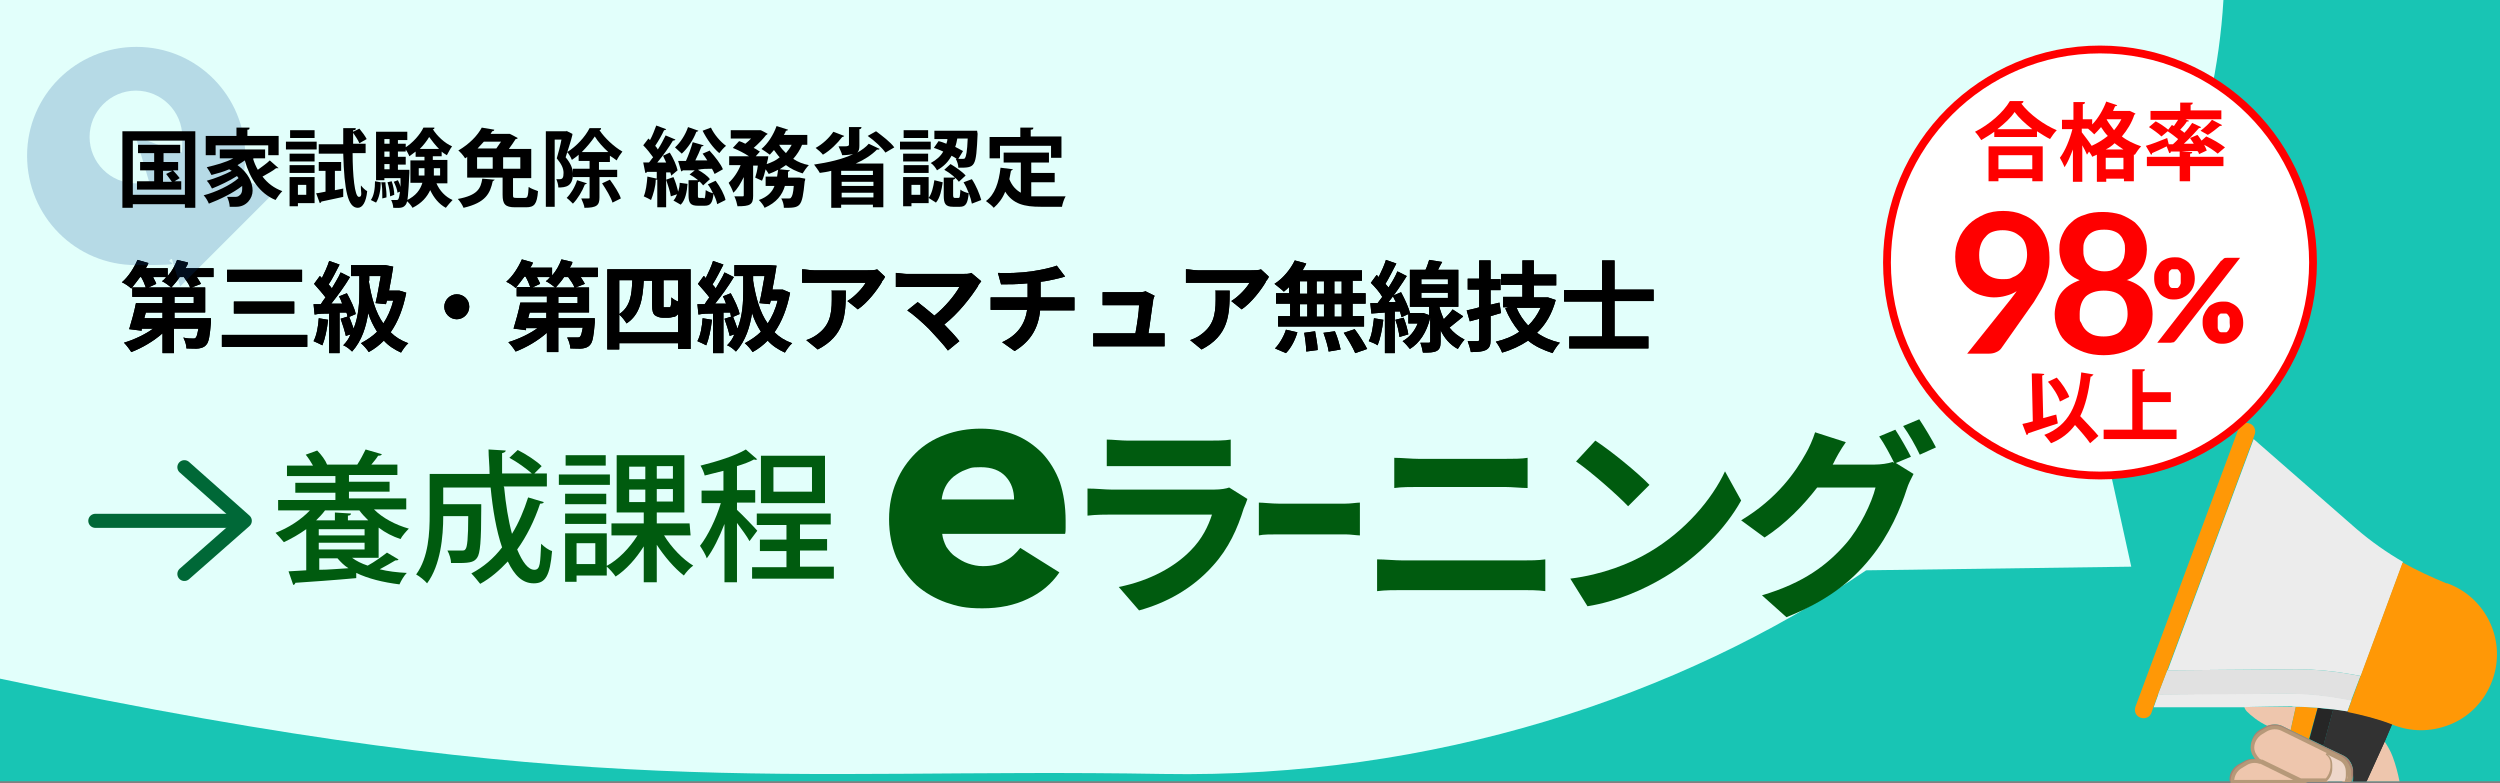 <?xml version="1.0" encoding="UTF-8"?>
<svg id="_レイヤー_1" data-name=" レイヤー 1" xmlns="http://www.w3.org/2000/svg" version="1.1" viewBox="0 0 480 150.4">
  <rect x="0" y="0" width="480" height="150.4" fill="#808080" stroke="none"/>
  <defs>
    <style>
      .cls-1, .cls-2, .cls-3, .cls-4, .cls-5, .cls-6, .cls-7, .cls-8, .cls-9, .cls-10, .cls-11, .cls-12, .cls-13, .cls-14, .cls-15 {
        stroke-width: 0px;
      }

      .cls-1, .cls-16 {
        fill: none;
      }

      .cls-2 {
        fill: #e2fffb;
      }

      .cls-16 {
        stroke: #006837;
        stroke-linecap: round;
        stroke-linejoin: round;
        stroke-width: 2.7px;
      }

      .cls-3 {
        fill: #005b0f;
      }

      .cls-4 {
        fill: #262626;
      }

      .cls-5 {
        fill: #054993;
        opacity: .2;
      }

      .cls-5, .cls-8, .cls-12 {
        isolation: isolate;
      }

      .cls-6 {
        fill: #eed7ca;
      }

      .cls-7 {
        fill: #000;
      }

      .cls-8 {
        fill: #333;
        opacity: .9;
      }

      .cls-17 {
        stroke: #b69979;
        stroke-width: .7px;
      }

      .cls-17, .cls-9 {
        fill: #eec6ad;
      }

      .cls-17, .cls-18 {
        stroke-miterlimit: 10;
      }

      .cls-10 {
        fill: #a98371;
      }

      .cls-11 {
        fill: #18c5b4;
      }

      .cls-12 {
        fill: #c5c5c5;
        opacity: .3;
      }

      .cls-13 {
        fill: red;
      }

      .cls-14 {
        fill: #ececec;
      }

      .cls-15 {
        fill: #ff9806;
      }

      .cls-18 {
        fill: #fff;
        stroke: red;
        stroke-width: 1.5px;
      }
    </style>
  </defs>
  <rect class="cls-11" width="480" height="150"/>
  <path class="cls-2" d="M223.3,148.6c51.8.9,99.1-14.8,135-39.1l50.9-.7-8.6-39.1c15.4-20.7,24.8-44.4,26.3-69.7H0v130.3c112.9,24,149.4,17,223.3,18.3h0Z"/>
  <g>
    <path class="cls-1" d="M0,0v150h428.1c-.1-1.3.5-2.6,1.6-3.2l1.1-.6c.8-.4,1.6-.6,2.5-.4-.2-.2-.4-.4-.5-.7-.3-.4-.5-.9-.6-1.5-.2-1.4.4-2.7,1.6-3.4l1.1-.6c.1-.1.3-.1.4-.2-1.9-.9-3.2-2-4-2.8-.2-.2-.4-.5-.5-.8h-17.4c0,.1-.3,1-.3,1-.3.9-1.3,1.3-2.1,1s-1.3-1.3-1-2.1l19.9-53.4c.3-.8,1.3-1.3,2.1-1s1.3,1.3,1,2.1l-.3.9h0l19.8,17.3c2.8,2.4,5.7,4.5,8.9,6.3,2.7,1.5,5.5,2.9,8.4,3.9h.2c7.5,2.9,11.4,11.3,8.6,18.8-1.4,3.8-4.2,6.6-7.6,8.2-3.4,1.6-7.4,1.8-11.1.4-.2-.1-.3-.1-.5-.2l-1.5,3.2c.6.9,1.2,1.9,1.6,3,.6,1.6,1,3.2,1.3,4.7h19.2V0H0Z"/>
    <path class="cls-9" d="M457.8,142.3l-3.5,7.7h6.4c-.3-1.5-.7-3.1-1.3-4.7-.4-1.1-1-2.1-1.6-3h0Z"/>
    <path class="cls-9" d="M438.2,139.4l1.6.8,1-4.5h-9.9c.1.4.3.7.5.9.8.8,2.1,1.9,4,2.8.9-.4,1.9-.4,2.8,0Z"/>
    <path class="cls-15" d="M445,135.9c-1.4-.1-2.8-.2-4.2-.2l-1,4.5,3.5,1.7,1.7-6h0Z"/>
    <path class="cls-4" d="M445,135.9l-1.6,6,2.7,1.3,1.9-7c-1,0-2-.2-3-.3h0Z"/>
    <path class="cls-4" d="M459.3,139c-2.8-1-5.7-1.8-8.6-2.4-.2,0-.4-.1-.6-.1-.7-.1-1.4-.2-2.1-.3l-1.9,7,3.8,1.8c1.1.5,1.8,1.6,1.9,2.8v.9c.1.4.1.9,0,1.3h2.6l3.5-7.7,1.4-3.3h0Z"/>
    <path class="cls-8" d="M459.3,139c-2.8-1-5.7-1.8-8.6-2.4-.2,0-.4-.1-.6-.1-.7-.1-1.4-.2-2.1-.3l-1.9,7,3.8,1.8c1.1.5,1.8,1.6,1.9,2.8v.9c.1.4.1.9,0,1.3h2.6l3.5-7.7,1.4-3.3h0Z"/>
    <path class="cls-14" d="M441,128.5c3.4,0,6.7.3,10.1.9.2,0,.4.1.6.1.5.1,1.1.2,1.6.3l8.1-21.9c-3.1-1.8-6.1-3.9-8.9-6.3l-19.8-17.3h0l-16.5,44.4,24.8-.2h0Z"/>
    <path class="cls-14" d="M440.8,135.7c1.4,0,2.8.1,4.2.2,1,.1,2,.2,3,.3.7.1,1.4.2,2.1.3.2,0,.4.1.6.1l.8-2.2c-.5-.1-1-.2-1.6-.3-.2,0-.4-.1-.6-.1-3.3-.6-6.7-.9-10.1-.9l-24.8.2-.9,2.5h17.4c0-.1,9.1-.2,9.1-.2.2.1.5.1.8.1h0Z"/>
    <path class="cls-14" d="M453.2,129.8c-.5-.1-1-.2-1.6-.3-.2,0-.4-.1-.6-.1-3.3-.6-6.7-.9-10.1-.9l-24.8.2-1.8,4.7,24.8-.2c3.4,0,6.7.3,10.1.9.2,0,.4.1.6.1.5.1,1.1.2,1.6.3l1.8-4.7Z"/>
    <path class="cls-12" d="M453.2,129.8c-.5-.1-1-.2-1.6-.3-.2,0-.4-.1-.6-.1-3.3-.6-6.7-.9-10.1-.9l-24.8.2-1.8,4.7,24.8-.2c3.4,0,6.7.3,10.1.9.2,0,.4.1.6.1.5.1,1.1.2,1.6.3l1.8-4.7Z"/>
    <path class="cls-15" d="M416.1,128.7l16.5-44.4.3-.9c.3-.8-.1-1.8-1-2.1s-1.8,0-2.1,1l-19.8,53.4c-.3.9.1,1.8,1,2.1s1.8-.1,2.1-1l.3-.9.9-2.5,1.8-4.7h0Z"/>
    <path class="cls-15" d="M451.5,134.5l-.8,2.2c2.9.6,5.8,1.3,8.6,2.4.2.1.3.1.5.2,3.8,1.4,7.7,1.1,11.1-.4s6.2-4.4,7.6-8.2c2.8-7.5-1-15.9-8.6-18.7h-.2c-2.9-1.2-5.7-2.5-8.4-4l-8.1,21.9-1.7,4.6h0Z"/>
    <path class="cls-10" d="M430.1,147.1l1-.6c.8-.5,1.8-.6,2.7-.3-.2-.1-.4-.3-.5-.4-.8-.2-1.7-.1-2.5.4l-1.1.6c-1.1.7-1.8,1.9-1.6,3.2h.4c0-1.2.6-2.3,1.6-2.9h0Z"/>
    <path class="cls-10" d="M451.8,148.7v-.9c-.2-1.2-.9-2.3-2-2.8l-3.8-1.8-2.7-1.3-3.5-1.7-1.6-.8c-.9-.4-1.9-.4-2.8-.1-.1.1-.3.1-.4.2l-1.1.6c-1.2.7-1.8,2.1-1.6,3.4.1.5.3,1,.6,1.5-.2-.3-.3-.7-.4-1-.2-1.3.4-2.6,1.6-3.3l1-.6c1-.6,2.1-.6,3.1-.1l11,5.4c1,.5,1.7,1.5,1.8,2.7v.8c.1.4.1.8,0,1.1h.6c.1-.4.2-.8.2-1.3h0Z"/>
    <path class="cls-17" d="M451.1,148.9v-.8c-.2-1.1-.9-2.2-1.9-2.7l-11-5.4c-1-.5-2.2-.4-3.1.1l-1,.6c-1.1.7-1.8,2-1.6,3.3.1.4.2.7.4,1,.1.2.3.5.5.7.1.2.3.3.5.4.1.1.3.1.4.1l7.4,3.6h5c.6-.6,1-1.5,1.1-2.4v-.7c0-.9-.4-1.7-1.1-2.1l2.6,1.3c.7.3,1.1,1.1,1.1,2.1v.7c0,.4-.1.8-.2,1.1h.9c.1-.2.1-.5,0-.9h0Z"/>
    <path class="cls-17" d="M434.3,146.4c-.1-.1-.3-.1-.4-.1-.9-.3-1.9-.2-2.7.3l-1,.6c-1,.6-1.6,1.7-1.6,2.9h13.2l-7.5-3.7h0Z"/>
    <path class="cls-6" d="M450.4,148.2c0-.9-.4-1.7-1.1-2.1l-2.6-1.3c.7.3,1.1,1.1,1.1,2.1v.7c0,.9-.4,1.8-1.1,2.4h3.5c.1-.4.2-.7.2-1.1v-.7h0Z"/>
  </g>
  <g>
    <line class="cls-16" x1="18.3" y1="100" x2="46.5" y2="100"/>
    <polyline class="cls-16" points="35.4 89.7 47 100 35.4 110.2"/>
  </g>
  <g>
    <g>
      <path class="cls-7" d="M41,53.2h-3.2c.3.5.6.9.8,1.3l-1.8.7h2.6v4.8h-5.9v1.1h7v.8c-.2,2.5-.4,3.8-.9,4.3-.4.5-.9.6-1.4.7s-1.4,0-2.4,0c0-.7-.3-1.5-.6-2.1.6.2,1.4.2,1.8.2s.5,0,.6-.2c.2-.2.3-.7.5-1.7h-4.7v4.7h-2.2v-3.8c-1.7,1.5-3.9,2.8-6,3.6-.3-.5-.9-1.3-1.4-1.8,2-.6,4.1-1.6,5.6-2.7h-2.2v.4c-.1,0-2.4-.3-2.4-.3.4-1.3,1-3.4,1.3-5h5.1v-1.2h-5.8v-1.8h2.6c-.2-.6-.5-1.3-.9-2h-.2c-.6.8-1.2,1.6-1.7,2.2-.4-.4-1.3-1-1.8-1.2,1.2-1,2.3-2.7,3-4.3l2.1.6c-.1.3-.3.7-.5,1h4.2v1.5c.8-.9,1.4-2,1.8-3.1l2.1.5c0,.4-.3.7-.5,1.1h5.4v1.7ZM31.2,60h-3.2l-.3,1.1h3.5v-1.1ZM29.4,53.2c.2.5.5.9.6,1.3l-1.5.7h4.4c-.5-.4-1.3-1-1.8-1.2.3-.2.6-.5.8-.8h-2.5ZM36.5,55.2c-.2-.6-.7-1.3-1.2-2h-.8c-.5.8-1.1,1.4-1.6,2h3.6ZM37.2,57h-3.7v1.2h3.7v-1.2Z"/>
      <path class="cls-7" d="M59,64.3v2.3h-16.4v-2.3h16.4ZM58,51.8v2.3h-14.4v-2.3h14.4ZM56.5,57.9v2.3h-11.6v-2.3h11.6Z"/>
      <path class="cls-7" d="M63,61.4c-.2,1.8-.6,3.7-1.1,4.9-.4-.2-1.2-.6-1.7-.8.6-1.1.9-2.8,1-4.4l1.8.3ZM65.2,60v7.8h-2v-7.6c-1,0-1.9,0-2.8.2l-.2-2h1.4c.3-.5.6-.9.9-1.3-.6-.8-1.5-1.8-2.2-2.6l1.1-1.5c0,0,.3.2.4.4.5-1,1.1-2.3,1.4-3.3l2,.7c-.7,1.3-1.4,2.8-2.1,3.8.2.3.5.5.6.8.6-1.1,1.3-2.1,1.7-3.1l1.8.9c-1,1.7-2.4,3.6-3.6,5.1h2.1c-.2-.6-.4-1-.6-1.4l1.5-.6c.7,1.3,1.5,2.9,1.7,4l-1.6.7c0-.3,0-.6-.2-1h-1.3ZM78,56.2c-.6,3.1-1.6,5.6-3,7.6.9.9,2,1.6,3.4,2.1-.5.4-1.1,1.3-1.4,1.8-1.3-.6-2.4-1.3-3.3-2.3-.9.9-1.8,1.6-2.9,2.2-.3-.5-1-1.3-1.5-1.7,1.1-.6,2.2-1.3,3.1-2.2-.7-1.1-1.3-2.3-1.7-3.6-.4,2.6-1.2,5.3-3.1,7.4-.4-.4-1.1-1-1.7-1.2.6-.6,1.1-1.3,1.4-2.1l-.9.3c-.2-.9-.6-2.2-1-3.3l1.6-.5c.3.7.6,1.6.9,2.4,1-2.5,1.1-5.2,1.1-7.3v-2.8h-1.6v-2.1h6.6c0,0,1.5.3,1.5.3-.2,1.4-.5,3-.8,4.6h2c0,0,1.3.4,1.3.4ZM70.8,53.9c.5,3.2,1.3,6.1,2.8,8.2.8-1.2,1.5-2.7,1.9-4.4h-1.2l-.2.7-2-.2c.4-1.6.7-3.6,1-5.2h-2.2v.9h-.1Z"/>
      <path class="cls-7" d="M90.1,58.9c0,1.3-1.1,2.4-2.4,2.4s-2.4-1.1-2.4-2.4,1.1-2.4,2.4-2.4c1.3,0,2.4,1,2.4,2.4Z"/>
      <path class="cls-7" d="M114.7,53.2h-3.2c.3.5.6.9.8,1.3l-1.8.7h2.6v4.8h-5.9v1.1h7v.8c-.2,2.5-.4,3.8-.9,4.3-.4.5-.9.6-1.4.7s-1.4,0-2.4,0c0-.7-.3-1.5-.6-2.1.8,0,1.6,0,1.9,0s.5,0,.6-.2c.2-.2.3-.7.5-1.7h-4.7v4.7h-2.2v-3.7c-1.7,1.5-3.9,2.8-6,3.6-.3-.5-.9-1.3-1.4-1.8,2-.6,4.1-1.6,5.6-2.7h-2.2v.4c0,0-2.4-.3-2.4-.3.4-1.3,1-3.4,1.3-5h5.1v-1.2h-5.8v-1.8h2.6c-.2-.6-.5-1.3-.9-2h-.2c-.6.8-1.2,1.6-1.7,2.2-.4-.4-1.3-1-1.8-1.2,1.2-1,2.3-2.7,3-4.3l2.1.6c0,.3-.3.7-.5,1h4.2v1.5c.8-.9,1.4-2,1.8-3.1l2.1.5c0,.4-.3.7-.5,1.1h5.4v1.7h0ZM105,60h-3.3l-.3,1.1h3.5v-1.1h.1ZM103.1,53.2c.2.5.5.9.6,1.3l-1.5.7h4.4c-.5-.4-1.3-1-1.8-1.2.3-.2.6-.5.8-.8h-2.5ZM110.3,55.2c-.2-.6-.7-1.3-1.2-2h-.8c-.5.8-1.1,1.4-1.6,2h3.6ZM110.9,57h-3.7v1.2h3.7v-1.2Z"/>
      <path class="cls-7" d="M132.6,51.7v15.3h-2.4v-1.1h-11.3v1.2h-2.3v-15.4h16ZM130.2,63.8v-3.5c-.2.2-.4.4-.6.5-.3,0-.8.2-1.2.2h-1.2c-.5,0-1.1-.2-1.5-.5-.3-.3-.5-.7-.5-2v-4.6h-1.6c-.2,3.6-.7,6.5-3.3,8.2-.3-.5-.9-1.3-1.4-1.7v3.4s11.3,0,11.3,0ZM118.9,53.8v6.5c2.1-1.4,2.4-3.6,2.5-6.5h-2.5ZM130.2,53.8h-2.8v4.7c0,.3,0,.5,0,.5,0,0,.2,0,.3,0h.5c.1,0,.3,0,.4,0,.1,0,.2-.2.2-.4.1-.2.1-.8.1-1.5.3.3.8.6,1.3.8v-4.1h0Z"/>
      <path class="cls-7" d="M136.7,61.4c-.2,1.8-.6,3.7-1.1,4.9-.4-.2-1.2-.6-1.7-.8.6-1.1.9-2.8,1-4.4l1.8.3ZM138.9,60v7.8h-2v-7.6c-1,0-1.9,0-2.8.2l-.2-2h1.4c.3-.5.6-.9.9-1.3-.6-.8-1.5-1.8-2.2-2.6l1.1-1.5c.1,0,.3.2.4.4.5-1,1.1-2.3,1.4-3.3l2,.7c-.7,1.3-1.4,2.8-2.1,3.8.2.3.5.5.6.8.6-1.1,1.3-2.1,1.7-3.1l1.8.9c-1,1.7-2.4,3.6-3.6,5.1h2.1c-.2-.6-.4-1-.6-1.4l1.5-.6c.7,1.3,1.5,2.9,1.7,4l-1.6.7c-.1-.3-.1-.6-.2-1h-1.3ZM151.7,56.2c-.6,3.1-1.6,5.6-3,7.6.9.9,2,1.6,3.4,2.1-.5.4-1.1,1.3-1.4,1.8-1.3-.6-2.4-1.3-3.3-2.3-.9.9-1.8,1.6-2.9,2.2-.3-.5-1-1.3-1.5-1.7,1.1-.6,2.2-1.3,3.1-2.2-.7-1.1-1.3-2.3-1.7-3.6-.4,2.6-1.2,5.3-3.1,7.4-.4-.4-1.1-1-1.7-1.2.6-.6,1.1-1.3,1.4-2.1l-.9.3c-.2-.9-.6-2.2-1-3.3l1.6-.5c.3.7.6,1.6.9,2.4,1-2.5,1.1-5.2,1.1-7.3v-2.8h-1.7v-2.1h6.6c0,0,1.5.1,1.5.1-.2,1.4-.5,3-.8,4.6h2c0,0,1.4.6,1.4.6ZM144.6,53.9c.5,3.2,1.3,6.1,2.8,8.2.8-1.2,1.5-2.7,1.9-4.4h-1.3l-.2.7-2-.2c.4-1.6.7-3.6,1-5.2h-2.2v.9Z"/>
      <path class="cls-7" d="M169.3,54.2c-.9,1.5-2.7,3.9-4.6,5.2l-2-1.6c1.5-.9,3-2.6,3.5-3.5h-9.9c-.8,0-1.4,0-2.3,0v-2.6c.7,0,1.5.2,2.3.2h10.2c.5,0,1.6,0,1.9-.2l1.5,1.4c0,.3-.4.7-.6,1ZM157,67.1l-2.2-1.8c.6-.2,1.3-.5,2-1,2.4-1.7,2.9-3.7,2.9-6.8s0-1.1-.1-1.7h2.8c0,4.7-.2,8.6-5.4,11.3Z"/>
      <path class="cls-7" d="M187.8,54.9c-1.4,2.2-3.8,5.3-6.5,7.4,1.1,1.1,2.2,2.3,2.9,3.2l-2.2,1.8c-.8-1.1-2.4-2.8-3.6-4.1-1.1-1.1-3-2.8-4.2-3.6l2-1.6c.8.6,2,1.6,3.2,2.6,2.1-1.7,3.9-3.9,4.8-5.5h-10c-.8,0-1.8,0-2.2,0v-2.7c.5,0,1.5.2,2.2.2h10.5c.7,0,1.4,0,1.8-.2l1.9,1.6c-.2.3-.5.6-.6.8Z"/>
      <path class="cls-7" d="M198.1,52.1c1.9-.3,3.8-.7,4.8-1.1l1.6,2.1c-.6.2-1.1.3-1.5.4-.9.2-2.1.5-3.2.6v3h4.8c.4,0,1.3,0,1.7,0v2.5c-.5,0-1.2,0-1.7,0h-4.9c-.3,3.2-1.7,5.9-4.9,7.8l-2.4-1.7c2.9-1.3,4.4-3.4,4.8-6.2h-5.2c-.6,0-1.3,0-1.8,0v-2.4c.5,0,1.2,0,1.7,0h5.4v-2.7c-1.8.2-3.8.2-5.1.2l-.6-2.2c1.5.1,4.5,0,6.5-.3Z"/>
      <path class="cls-7" d="M221.4,57.8c-.2,1.1-.6,4.4-.9,6.2h1.2c.5,0,1.4,0,1.9,0v2.5c-.4,0-1.3,0-1.8,0h-10c-.7,0-1.2,0-1.9,0v-2.5c.5,0,1.2,0,1.9,0h6.2c.3-1.6.7-4.3.7-5.4h-5.1c-.6,0-1.3,0-1.9,0v-2.5c.5,0,1.4,0,1.9,0h4.9c.4,0,1.2,0,1.4-.2l1.8.9c-.2.3-.2.6-.3.8Z"/>
      <path class="cls-7" d="M243,54.2c-.9,1.5-2.7,3.9-4.6,5.2l-2-1.6c1.5-.9,3-2.6,3.5-3.5h-9.9c-.8,0-1.4,0-2.3,0v-2.6c.7,0,1.5.2,2.3.2h10.2c.5,0,1.6,0,1.9-.2l1.5,1.4c0,.3-.4.7-.6,1ZM230.7,67.1l-2.2-1.8c.6-.2,1.3-.5,2-1,2.4-1.7,2.9-3.7,2.9-6.8s0-1.1-.1-1.7h2.8c0,4.7-.2,8.6-5.4,11.3Z"/>
      <path class="cls-7" d="M247.6,55c-.4.4-.7.7-1.1,1-.4-.4-1.3-1.1-1.8-1.5,1.6-1,3.1-2.8,3.9-4.5l2.2.6c-.2.5-.5.9-.7,1.3h11.4v2h-1.8v2.4h2.5v2h-2.5v2.4h2.2v2h-16.5v-2h2.3v-2.4h-2.7v-2h2.5v-1.3h.1ZM244.8,66.9c.8-.8,1.7-2.3,2.1-3.6l2.2.5c-.4,1.4-1.2,3-2.2,4l-2.1-.9ZM249.6,56.4h1.4v-2.4h-1.4v2.4ZM249.6,60.8h1.4v-2.4h-1.4v2.4ZM252.5,63.6c.2,1.2.5,2.7.5,3.6l-2.2.3c0-.9-.2-2.5-.4-3.6l2.1-.3ZM254.2,56.4v-2.4h-1.4v2.4h1.4ZM252.8,58.4v2.4h1.4v-2.4h-1.4ZM256.3,63.6c.5,1.1.9,2.6,1.1,3.5l-2.3.4c-.1-.9-.6-2.5-1-3.6l2.2-.3ZM257.6,54h-1.4v2.4h1.4v-2.4ZM257.6,58.4h-1.4v2.4h1.4v-2.4ZM260.1,63.2c.9,1.2,1.9,2.8,2.4,3.8l-2.3.8c-.4-1-1.4-2.7-2.2-3.9l2.1-.7Z"/>
      <path class="cls-7" d="M265.6,61.4c-.2,1.8-.6,3.7-1.1,4.9-.4-.3-1.2-.6-1.7-.8.6-1.1.8-2.8,1-4.4l1.8.3ZM280.9,60.8c-.9.7-1.8,1.5-2.6,2.1.7.9,1.7,1.7,2.9,2.3-.4.4-1,1.3-1.3,1.8-1.5-.8-2.6-2.1-3.3-3.6v2.2c0,1-.2,1.5-.8,1.8-.6.3-1.4.3-2.6.3-.1-.6-.3-1.4-.5-1.9h1.6c.2,0,.3,0,.3-.3v-4.5c-.7,2.9-2.1,4.9-3.9,6-.3-.4-1-1.2-1.4-1.5,1.3-.7,2.3-1.9,2.9-3.4h-1.8v-1.8l-1.3.6c-.1-.3-.2-.7-.3-1.1h-1v8h-1.9v-7.8l-2.6.2-.2-2h1.4c.3-.4.6-.8.9-1.2-.5-.9-1.4-1.9-2.2-2.7l1.1-1.5c.1,0,.3.3.4.4.5-1,1.1-2.3,1.4-3.3l2,.7c-.7,1.3-1.4,2.8-2.1,3.9.2.2.4.5.6.7.7-1.1,1.3-2.1,1.7-3.1l1.8.9c-1,1.6-2.3,3.5-3.5,5h1.4c-.2-.4-.4-.8-.6-1.2l1.6-.7c.7,1.3,1.5,3,1.7,4h-.2c0,0,2.5,0,2.5,0h.3c0,0,1.1.4,1.1.4v-1.6h-3.7v-7.1h3c.3-.6.5-1.3.7-1.9l2.5.4c-.3.5-.6,1.1-.8,1.5h3.9v7.1h-3.6v.2c.2.7.5,1.5.8,2.2.6-.6,1.3-1.3,1.7-1.9l2,1.3ZM269.5,61c.4,1,.8,2.4.9,3.2l-1.7.5c-.1-.9-.4-2.3-.8-3.3l1.6-.4ZM272.9,54.6h5.1v-1h-5.1v1ZM272.9,57.2h5.1v-1h-5.1v1Z"/>
      <path class="cls-7" d="M288.2,60.1c-.7.2-1.3.4-2,.6v4.5c0,1.1-.2,1.6-.9,2-.6.3-1.5.4-2.9.4-.1-.6-.4-1.5-.6-2.1h1.8c.3,0,.4,0,.4-.4v-3.9l-1.8.5-.6-2.1c.7-.2,1.5-.3,2.4-.6v-3.4h-2.2v-2.1h2.2v-3.5h2.2v3.6h1.9v2.1h-1.9v2.8l1.7-.4.3,2ZM298.7,57.6c-.7,2.6-1.9,4.7-3.6,6.3,1.3.9,2.7,1.5,4.4,1.9-.5.5-1.1,1.4-1.4,2-1.8-.6-3.4-1.3-4.7-2.4-1.5,1-3.2,1.8-5,2.3-.2-.6-.8-1.6-1.2-2.1,1.7-.4,3.2-1,4.5-1.9-1.1-1.3-2-2.8-2.7-4.5l.6-.2h-1v-2h3.7v-2.3h-4.1v-2.1h4.1v-2.6h2.2v2.7h4.3v2.1h-4.3v2.3h2.7c0,0,1.5.5,1.5.5ZM291.2,59.1c.5,1.3,1.3,2.4,2.2,3.4,1-.9,1.8-2.1,2.4-3.4h-4.6Z"/>
      <path class="cls-7" d="M310,57.9v6.7h6.5v2.3h-15.2v-2.3h6.3v-6.7h-7.3v-2.2h7.3v-5.7h2.4v5.6h7.5v2.2h-7.5Z"/>
    </g>
    <g>
      <path class="cls-7" d="M41,53.2h-3.2c.3.5.6.9.8,1.3l-1.8.7h2.6v4.8h-5.9v1.1h7v.8c-.2,2.5-.4,3.8-.9,4.3-.4.5-.9.6-1.4.7s-1.4,0-2.4,0c0-.7-.3-1.5-.6-2.1.6.2,1.4.2,1.8.2s.5,0,.6-.2c.2-.2.3-.7.5-1.7h-4.7v4.7h-2.2v-3.8c-1.7,1.5-3.9,2.8-6,3.6-.3-.5-.9-1.3-1.4-1.8,2-.6,4.1-1.6,5.6-2.7h-2.2v.4c-.1,0-2.4-.3-2.4-.3.4-1.3,1-3.4,1.3-5h5.1v-1.2h-5.8v-1.8h2.6c-.2-.6-.5-1.3-.9-2h-.2c-.6.8-1.2,1.6-1.7,2.2-.4-.4-1.3-1-1.8-1.2,1.2-1,2.3-2.7,3-4.3l2.1.6c-.1.3-.3.7-.5,1h4.2v1.5c.8-.9,1.4-2,1.8-3.1l2.1.5c0,.4-.3.7-.5,1.1h5.4v1.7ZM31.2,60h-3.2l-.3,1.1h3.5v-1.1ZM29.4,53.2c.2.5.5.9.6,1.3l-1.5.7h4.4c-.5-.4-1.3-1-1.8-1.2.3-.2.6-.5.8-.8h-2.5ZM36.5,55.2c-.2-.6-.7-1.3-1.2-2h-.8c-.5.8-1.1,1.4-1.6,2h3.6ZM37.2,57h-3.7v1.2h3.7v-1.2Z"/>
      <path class="cls-7" d="M59,64.3v2.3h-16.4v-2.3h16.4ZM58,51.8v2.3h-14.4v-2.3h14.4ZM56.5,57.9v2.3h-11.6v-2.3h11.6Z"/>
      <path class="cls-7" d="M63,61.4c-.2,1.8-.6,3.7-1.1,4.9-.4-.2-1.2-.6-1.7-.8.6-1.1.9-2.8,1-4.4l1.8.3ZM65.2,60v7.8h-2v-7.6c-1,0-1.9,0-2.8.2l-.2-2h1.4c.3-.5.6-.9.9-1.3-.6-.8-1.5-1.8-2.2-2.6l1.1-1.5c0,0,.3.2.4.4.5-1,1.1-2.3,1.4-3.3l2,.7c-.7,1.3-1.4,2.8-2.1,3.8.2.3.5.5.6.8.6-1.1,1.3-2.1,1.7-3.1l1.8.9c-1,1.7-2.4,3.6-3.6,5.1h2.1c-.2-.6-.4-1-.6-1.4l1.5-.6c.7,1.3,1.5,2.9,1.7,4l-1.6.7c0-.3,0-.6-.2-1h-1.3ZM78,56.2c-.6,3.1-1.6,5.6-3,7.6.9.9,2,1.6,3.4,2.1-.5.4-1.1,1.3-1.4,1.8-1.3-.6-2.4-1.3-3.3-2.3-.9.9-1.8,1.6-2.9,2.2-.3-.5-1-1.3-1.5-1.7,1.1-.6,2.2-1.3,3.1-2.2-.7-1.1-1.3-2.3-1.7-3.6-.4,2.6-1.2,5.3-3.1,7.4-.4-.4-1.1-1-1.7-1.2.6-.6,1.1-1.3,1.4-2.1l-.9.3c-.2-.9-.6-2.2-1-3.3l1.6-.5c.3.7.6,1.6.9,2.4,1-2.5,1.1-5.2,1.1-7.3v-2.8h-1.6v-2.1h6.6c0,0,1.5.3,1.5.3-.2,1.4-.5,3-.8,4.6h2c0,0,1.3.4,1.3.4ZM70.8,53.9c.5,3.2,1.3,6.1,2.8,8.2.8-1.2,1.5-2.7,1.9-4.4h-1.2l-.2.7-2-.2c.4-1.6.7-3.6,1-5.2h-2.2v.9h-.1Z"/>
      <path class="cls-7" d="M90.1,58.9c0,1.3-1.1,2.4-2.4,2.4s-2.4-1.1-2.4-2.4,1.1-2.4,2.4-2.4c1.3,0,2.4,1,2.4,2.4Z"/>
      <path class="cls-7" d="M114.7,53.2h-3.2c.3.5.6.9.8,1.3l-1.8.7h2.6v4.8h-5.9v1.1h7v.8c-.2,2.5-.4,3.8-.9,4.3-.4.5-.9.6-1.4.7s-1.4,0-2.4,0c0-.7-.3-1.5-.6-2.1.8,0,1.6,0,1.9,0s.5,0,.6-.2c.2-.2.3-.7.5-1.7h-4.7v4.7h-2.2v-3.7c-1.7,1.5-3.9,2.8-6,3.6-.3-.5-.9-1.3-1.4-1.8,2-.6,4.1-1.6,5.6-2.7h-2.2v.4c0,0-2.4-.3-2.4-.3.4-1.3,1-3.4,1.3-5h5.1v-1.2h-5.8v-1.8h2.6c-.2-.6-.5-1.3-.9-2h-.2c-.6.8-1.2,1.6-1.7,2.2-.4-.4-1.3-1-1.8-1.2,1.2-1,2.3-2.7,3-4.3l2.1.6c0,.3-.3.7-.5,1h4.2v1.5c.8-.9,1.4-2,1.8-3.1l2.1.5c0,.4-.3.7-.5,1.1h5.4v1.7h0ZM105,60h-3.3l-.3,1.1h3.5v-1.1h.1ZM103.1,53.2c.2.5.5.9.6,1.3l-1.5.7h4.4c-.5-.4-1.3-1-1.8-1.2.3-.2.6-.5.8-.8h-2.5ZM110.3,55.2c-.2-.6-.7-1.3-1.2-2h-.8c-.5.8-1.1,1.4-1.6,2h3.6ZM110.9,57h-3.7v1.2h3.7v-1.2Z"/>
      <path class="cls-7" d="M132.6,51.7v15.3h-2.4v-1.1h-11.3v1.2h-2.3v-15.4h16ZM130.2,63.8v-3.5c-.2.2-.4.4-.6.5-.3,0-.8.2-1.2.2h-1.2c-.5,0-1.1-.2-1.5-.5-.3-.3-.5-.7-.5-2v-4.6h-1.6c-.2,3.6-.7,6.5-3.3,8.2-.3-.5-.9-1.3-1.4-1.7v3.4s11.3,0,11.3,0ZM118.9,53.8v6.5c2.1-1.4,2.4-3.6,2.5-6.5h-2.5ZM130.2,53.8h-2.8v4.7c0,.3,0,.5,0,.5,0,0,.2,0,.3,0h.5c.1,0,.3,0,.4,0,.1,0,.2-.2.2-.4.1-.2.1-.8.1-1.5.3.3.8.6,1.3.8v-4.1h0Z"/>
      <path class="cls-7" d="M136.7,61.4c-.2,1.8-.6,3.7-1.1,4.9-.4-.2-1.2-.6-1.7-.8.6-1.1.9-2.8,1-4.4l1.8.3ZM138.9,60v7.8h-2v-7.6c-1,0-1.9,0-2.8.2l-.2-2h1.4c.3-.5.6-.9.9-1.3-.6-.8-1.5-1.8-2.2-2.6l1.1-1.5c.1,0,.3.2.4.4.5-1,1.1-2.3,1.4-3.3l2,.7c-.7,1.3-1.4,2.8-2.1,3.8.2.3.5.5.6.8.6-1.1,1.3-2.1,1.7-3.1l1.8.9c-1,1.7-2.4,3.6-3.6,5.1h2.1c-.2-.6-.4-1-.6-1.4l1.5-.6c.7,1.3,1.5,2.9,1.7,4l-1.6.7c-.1-.3-.1-.6-.2-1h-1.3ZM151.7,56.2c-.6,3.1-1.6,5.6-3,7.6.9.9,2,1.6,3.4,2.1-.5.4-1.1,1.3-1.4,1.8-1.3-.6-2.4-1.3-3.3-2.3-.9.9-1.8,1.6-2.9,2.2-.3-.5-1-1.3-1.5-1.7,1.1-.6,2.2-1.3,3.1-2.2-.7-1.1-1.3-2.3-1.7-3.6-.4,2.6-1.2,5.3-3.1,7.4-.4-.4-1.1-1-1.7-1.2.6-.6,1.1-1.3,1.4-2.1l-.9.3c-.2-.9-.6-2.2-1-3.3l1.6-.5c.3.7.6,1.6.9,2.4,1-2.5,1.1-5.2,1.1-7.3v-2.8h-1.7v-2.1h6.6c0,0,1.5.1,1.5.1-.2,1.4-.5,3-.8,4.6h2c0,0,1.4.6,1.4.6ZM144.6,53.9c.5,3.2,1.3,6.1,2.8,8.2.8-1.2,1.5-2.7,1.9-4.4h-1.3l-.2.7-2-.2c.4-1.6.7-3.6,1-5.2h-2.2v.9Z"/>
      <path class="cls-7" d="M169.3,54.2c-.9,1.5-2.7,3.9-4.6,5.2l-2-1.6c1.5-.9,3-2.6,3.5-3.5h-9.9c-.8,0-1.4,0-2.3,0v-2.6c.7,0,1.5.2,2.3.2h10.2c.5,0,1.6,0,1.9-.2l1.5,1.4c0,.3-.4.7-.6,1ZM157,67.1l-2.2-1.8c.6-.2,1.3-.5,2-1,2.4-1.7,2.9-3.7,2.9-6.8s0-1.1-.1-1.7h2.8c0,4.7-.2,8.6-5.4,11.3Z"/>
      <path class="cls-7" d="M187.8,54.9c-1.4,2.2-3.8,5.3-6.5,7.4,1.1,1.1,2.2,2.3,2.9,3.2l-2.2,1.8c-.8-1.1-2.4-2.8-3.6-4.1-1.1-1.1-3-2.8-4.2-3.6l2-1.6c.8.6,2,1.6,3.2,2.6,2.1-1.7,3.9-3.9,4.8-5.5h-10c-.8,0-1.8,0-2.2,0v-2.7c.5,0,1.5.2,2.2.2h10.5c.7,0,1.4,0,1.8-.2l1.9,1.6c-.2.3-.5.6-.6.8Z"/>
      <path class="cls-7" d="M198.1,52.1c1.9-.3,3.8-.7,4.8-1.1l1.6,2.1c-.6.2-1.1.3-1.5.4-.9.2-2.1.5-3.2.6v3h4.8c.4,0,1.3,0,1.7,0v2.5c-.5,0-1.2,0-1.7,0h-4.9c-.3,3.2-1.7,5.9-4.9,7.8l-2.4-1.7c2.9-1.3,4.4-3.4,4.8-6.2h-5.2c-.6,0-1.3,0-1.8,0v-2.4c.5,0,1.2,0,1.7,0h5.4v-2.7c-1.8.2-3.8.2-5.1.2l-.6-2.2c1.5.1,4.5,0,6.5-.3Z"/>
      <path class="cls-7" d="M221.4,57.8c-.2,1.1-.6,4.4-.9,6.2h1.2c.5,0,1.4,0,1.9,0v2.5c-.4,0-1.3,0-1.8,0h-10c-.7,0-1.2,0-1.9,0v-2.5c.5,0,1.2,0,1.9,0h6.2c.3-1.6.7-4.3.7-5.4h-5.1c-.6,0-1.3,0-1.9,0v-2.5c.5,0,1.4,0,1.9,0h4.9c.4,0,1.2,0,1.4-.2l1.8.9c-.2.3-.2.6-.3.8Z"/>
      <path class="cls-7" d="M243,54.2c-.9,1.5-2.7,3.9-4.6,5.2l-2-1.6c1.5-.9,3-2.6,3.5-3.5h-9.9c-.8,0-1.4,0-2.3,0v-2.6c.7,0,1.5.2,2.3.2h10.2c.5,0,1.6,0,1.9-.2l1.5,1.4c0,.3-.4.7-.6,1ZM230.7,67.1l-2.2-1.8c.6-.2,1.3-.5,2-1,2.4-1.7,2.9-3.7,2.9-6.8s0-1.1-.1-1.7h2.8c0,4.7-.2,8.6-5.4,11.3Z"/>
      <path class="cls-7" d="M247.6,55c-.4.4-.7.7-1.1,1-.4-.4-1.3-1.1-1.8-1.5,1.6-1,3.1-2.8,3.9-4.5l2.2.6c-.2.5-.5.9-.7,1.3h11.4v2h-1.8v2.4h2.5v2h-2.5v2.4h2.2v2h-16.5v-2h2.3v-2.4h-2.7v-2h2.5v-1.3h.1ZM244.8,66.9c.8-.8,1.7-2.3,2.1-3.6l2.2.5c-.4,1.4-1.2,3-2.2,4l-2.1-.9ZM249.6,56.4h1.4v-2.4h-1.4v2.4ZM249.6,60.8h1.4v-2.4h-1.4v2.4ZM252.5,63.6c.2,1.2.5,2.7.5,3.6l-2.2.3c0-.9-.2-2.5-.4-3.6l2.1-.3ZM254.2,56.4v-2.4h-1.4v2.4h1.4ZM252.8,58.4v2.4h1.4v-2.4h-1.4ZM256.3,63.6c.5,1.1.9,2.6,1.1,3.5l-2.3.4c-.1-.9-.6-2.5-1-3.6l2.2-.3ZM257.6,54h-1.4v2.4h1.4v-2.4ZM257.6,58.4h-1.4v2.4h1.4v-2.4ZM260.1,63.2c.9,1.2,1.9,2.8,2.4,3.8l-2.3.8c-.4-1-1.4-2.7-2.2-3.9l2.1-.7Z"/>
      <path class="cls-7" d="M265.6,61.4c-.2,1.8-.6,3.7-1.1,4.9-.4-.3-1.2-.6-1.7-.8.6-1.1.8-2.8,1-4.4l1.8.3ZM280.9,60.8c-.9.7-1.8,1.5-2.6,2.1.7.9,1.7,1.7,2.9,2.3-.4.4-1,1.3-1.3,1.8-1.5-.8-2.6-2.1-3.3-3.6v2.2c0,1-.2,1.5-.8,1.8-.6.3-1.4.3-2.6.3-.1-.6-.3-1.4-.5-1.9h1.6c.2,0,.3,0,.3-.3v-4.5c-.7,2.9-2.1,4.9-3.9,6-.3-.4-1-1.2-1.4-1.5,1.3-.7,2.3-1.9,2.9-3.4h-1.8v-1.8l-1.3.6c-.1-.3-.2-.7-.3-1.1h-1v8h-1.9v-7.8l-2.6.2-.2-2h1.4c.3-.4.6-.8.9-1.2-.5-.9-1.4-1.9-2.2-2.7l1.1-1.5c.1,0,.3.3.4.4.5-1,1.1-2.3,1.4-3.3l2,.7c-.7,1.3-1.4,2.8-2.1,3.9.2.2.4.5.6.7.7-1.1,1.3-2.1,1.7-3.1l1.8.9c-1,1.6-2.3,3.5-3.5,5h1.4c-.2-.4-.4-.8-.6-1.2l1.6-.7c.7,1.3,1.5,3,1.7,4h-.2c0,0,2.5,0,2.5,0h.3c0,0,1.1.4,1.1.4v-1.6h-3.7v-7.1h3c.3-.6.5-1.3.7-1.9l2.5.4c-.3.5-.6,1.1-.8,1.5h3.9v7.1h-3.6v.2c.2.7.5,1.5.8,2.2.6-.6,1.3-1.3,1.7-1.9l2,1.3ZM269.5,61c.4,1,.8,2.4.9,3.2l-1.7.5c-.1-.9-.4-2.3-.8-3.3l1.6-.4ZM272.9,54.6h5.1v-1h-5.1v1ZM272.9,57.2h5.1v-1h-5.1v1Z"/>
      <path class="cls-7" d="M288.2,60.1c-.7.2-1.3.4-2,.6v4.5c0,1.1-.2,1.6-.9,2-.6.3-1.5.4-2.9.4-.1-.6-.4-1.5-.6-2.1h1.8c.3,0,.4,0,.4-.4v-3.9l-1.8.5-.6-2.1c.7-.2,1.5-.3,2.4-.6v-3.4h-2.2v-2.1h2.2v-3.5h2.2v3.6h1.9v2.1h-1.9v2.8l1.7-.4.3,2ZM298.7,57.6c-.7,2.6-1.9,4.7-3.6,6.3,1.3.9,2.7,1.5,4.4,1.9-.5.5-1.1,1.4-1.4,2-1.8-.6-3.4-1.3-4.7-2.4-1.5,1-3.2,1.8-5,2.3-.2-.6-.8-1.6-1.2-2.1,1.7-.4,3.2-1,4.5-1.9-1.1-1.3-2-2.8-2.7-4.5l.6-.2h-1v-2h3.7v-2.3h-4.1v-2.1h4.1v-2.6h2.2v2.7h4.3v2.1h-4.3v2.3h2.7c0,0,1.5.5,1.5.5ZM291.2,59.1c.5,1.3,1.3,2.4,2.2,3.4,1-.9,1.8-2.1,2.4-3.4h-4.6Z"/>
      <path class="cls-7" d="M310,57.9v6.7h6.5v2.3h-15.2v-2.3h6.3v-6.7h-7.3v-2.2h7.3v-5.7h2.4v5.6h7.5v2.2h-7.5Z"/>
    </g>
  </g>
  <g>
    <path class="cls-3" d="M72.7,107.1h-5.1c.8.6,1.8,1.1,3,1.5,1.3-.7,2.8-1.8,3.7-2.5l2.2,1.3c0,.2-.4.2-.6.2-.8.5-1.9,1.1-3,1.7,1.6.4,3.3.6,5.2.7-.5.5-1.1,1.5-1.4,2.2-3.2-.4-6-1.1-8.3-2.2v1c-4.3.4-8.8.7-11.7.9,0,.2-.2.4-.4.4l-.9-2.6,3.4-.2v-7.9c-1.4,1-2.8,1.8-4.3,2.5-.4-.5-1.2-1.4-1.6-1.8,2.4-.9,4.9-2.5,6.6-4.3h-6.1v-2h11v-1.4h-7.7v-1.9h7.7v-1.3h-9.3v-2h5c-.4-.7-.9-1.5-1.4-2.1l2.2-.8c.8.8,1.6,1.9,1.9,2.7h-.2c0,0,6.2,0,6.2,0h-.2c.6-.9,1.2-2.1,1.6-2.9l3.1.9c0,.2-.3.3-.7.3-.3.5-.8,1.1-1.3,1.7h5v2h-9.3v1.3h7.8v1.9h-7.8v1.3h11v2.1h-6.2c1.7,1.7,4.2,3,6.7,3.7-.5.5-1.3,1.4-1.6,2-1.5-.5-2.9-1.2-4.2-2.2v5.7ZM70.7,99.9c-.6-.6-1.2-1.2-1.7-1.9h-6.6c-.5.7-1.1,1.3-1.7,1.9h3.6v-1.5l3.1.2c0,.2-.2.4-.6.4v.9h3.9ZM61.2,101.6v1.2h8.8v-1.2h-8.8ZM61.2,105.5h8.8v-1.3h-8.8v1.3ZM61.3,107.2v2.2c1.8,0,3.7-.2,5.6-.3-.8-.5-1.5-1.2-2.1-1.9h-3.5Z"/>
    <path class="cls-3" d="M96.8,93.6c.3,3.2.8,6.3,1.5,8.9,1.3-2.1,2.3-4.5,3.1-7l3,.9c0,.2-.3.3-.7.3-1.1,3.3-2.6,6.3-4.4,8.8,1,2.4,2.1,3.9,3.3,3.9s1.1-1.4,1.3-5c.6.6,1.4,1.2,2.1,1.4-.4,4.8-1.3,6.2-3.5,6.2s-3.7-1.5-5-4.2c-1.6,1.7-3.3,3.2-5.3,4.3-.4-.5-1.2-1.5-1.7-2,2.3-1.2,4.3-2.9,5.9-5-1.1-3.2-1.8-7.3-2.2-11.5h-9.1v3.2h7.3v.8c0,6.3-.2,8.7-.8,9.5-.5.7-1.1,1-3.4,1h-1.6c0-.7-.3-1.7-.7-2.4,1.2,0,2.2,0,2.7,0s.6,0,.8-.3c.3-.4.5-2,.5-6.3h-4.8c0,3.9-.5,9.4-3.1,12.9-.4-.5-1.5-1.4-2.1-1.7,2.4-3.3,2.6-8,2.6-11.6v-7.7h11.5c0-1.6-.2-3.2-.2-4.7l3.3.2c0,.2-.2.4-.7.5,0,1.3,0,2.6,0,3.9h5.7c-1-.9-2.8-2.2-4.3-3l1.6-1.5c1.6.8,3.6,2.1,4.6,3.1l-1.4,1.4h2.4v2.5h-8.3Z"/>
    <path class="cls-3" d="M117.1,91v2.1h-9.8c0,0,0-2,0-2h9.8ZM116.4,94.8v2h-7.9v-2h7.9ZM116.5,102.3v8.2h-5.8v1.2h-2.2v-9.3h8ZM108.5,100.6v-2h7.9v2h-7.9ZM116.3,87.4v2h-7.7v-2h7.7ZM114.3,104.3h-3.6v4h3.6v-4ZM132.6,102.8h-5.1c1.4,2.3,3.6,4.6,5.6,5.8-.6.4-1.4,1.3-1.8,1.9-1.8-1.4-3.7-3.6-5.2-5.9v7.2h-2.5v-6.9c-1.5,2.4-3.4,4.5-5.4,5.8-.4-.6-1.2-1.5-1.8-2,2.3-1.2,4.5-3.5,6-5.9h-5v-2.3h6.2v-2.1h-5.2v-11c0,0,13,0,13,0v11c.1,0-5.3,0-5.3,0v2.1h6.3l.2,2.4ZM120.8,89.6v2.4h3.1v-2.4h-3.1ZM120.8,94v2.4h3.1v-2.4h-3.1ZM129.2,91.9v-2.4h-3.1v2.4h3.1ZM129.2,96.3v-2.4h-3.1v2.4h3.1Z"/>
    <path class="cls-3" d="M141.5,97.9c.8.7,3.3,3.3,3.9,4l-1.5,2c-.4-.8-1.5-2.3-2.4-3.5v11.4c.1,0-2.4,0-2.4,0v-11.2c-1,2.6-2.2,5-3.4,6.6-.2-.7-.9-1.8-1.3-2.4,1.5-1.9,3.1-5.2,4-8.2h-3.7v-2.4h4.2v-3.8c-1.2.3-2.4.6-3.6.9-.1-.5-.5-1.4-.8-1.9,3.2-.8,6.7-1.9,8.7-3.1l2.2,1.9c-.1,0-.4.2-.6,0-.9.5-2,.9-3.3,1.3v4.6h3.5v2.4h-3.5v1.3ZM153.5,108.8h6.6v2.3h-15.7c0,0,0-2.2,0-2.2h6.6v-3.1h-5.1v-2.2h5.1v-2.8h-5.7v-2.2h14.2c0,0,0,2.1,0,2.1h-5.9v2.8h5.2v2.2h-5.2v3.1ZM158.4,87.4v9.2h-12.3c0,0,0-9.1,0-9.1h12.3ZM155.9,94.4v-4.7h-7.4v4.7h7.4Z"/>
  </g>
  <g>
    <path class="cls-3" d="M238.8,97.6c-1.2,3.9-2.9,7.7-5.9,11-4,4.5-9.1,7.2-14.2,8.6l-3.9-4.5c6-1.2,10.8-3.9,13.8-7,2.2-2.2,3.4-4.7,4.1-6.9h-19.3c-1,0-2.9,0-4.6.2v-5.2c1.7,0,3.4.2,4.6.2h19.7c1.3,0,2.4-.2,2.9-.4l3.5,2.2c-.2.6-.5,1.4-.7,1.8ZM216.6,84.6h15.4c1.2,0,3.2,0,4.3-.2v5.1c-1.1,0-2.9,0-4.4,0h-15.3c-1.3,0-3,0-4.1,0v-5.1c1.1,0,2.8.2,4.1.2Z"/>
    <path class="cls-3" d="M245.5,96.7h12.8c1.1,0,2.2-.2,2.8-.2v6.3c-.6,0-1.8-.2-2.8-.2h-12.8c-1.4,0-3,0-3.8.2v-6.3c.8,0,2.5.2,3.8.2Z"/>
    <path class="cls-3" d="M269.4,107.6h22.9c1.4,0,3,0,4.4-.2v6.1c-1.4-.2-3.2-.2-4.4-.2h-22.9c-1.6,0-3.5,0-5,.2v-6.1c1.5,0,3.4.2,5,.2ZM272.4,88.1h16.5c1.6,0,3.3,0,4.4-.2v5.8c-1.2,0-3-.2-4.4-.2h-16.5c-1.5,0-3.3,0-4.7.2v-5.8c1.5,0,3.3.2,4.7.2Z"/>
    <path class="cls-3" d="M316.7,106c6.8-4,12-10.1,14.5-15.5l3.1,5.6c-3,5.4-8.3,10.9-14.7,14.7-4,2.4-9.2,4.7-14.8,5.6l-3.3-5.3c6.2-.8,11.3-2.8,15.2-5.1ZM316.7,93.1l-4.1,4.1c-2.1-2.2-7.1-6.6-10-8.6l3.7-4c2.9,1.9,8.1,6.1,10.4,8.5Z"/>
    <path class="cls-3" d="M366.9,87.7l-2.9,1.2,3.4,2.1c-.4.8-1,1.9-1.3,2.9-1.1,3.5-3.3,8.8-7,13.3-3.8,4.7-8.6,8.3-16.1,11.3l-4.7-4.2c8.1-2.4,12.6-5.9,16.1-9.9,2.7-3.1,5-7.9,5.7-10.8h-11.2c-2.7,3.5-6.1,7-10.1,9.6l-4.5-3.3c7-4.2,10.5-9.4,12.4-12.8.6-1,1.4-2.8,1.8-4.1l5.9,1.9c-1,1.4-2,3.2-2.4,4.1,0,0-.1,0-.1.2h8c1.2,0,2.6-.2,3.5-.5l.3.2c-.8-1.6-1.9-3.7-2.9-5.1l3.1-1.3c.8,1.2,2.3,3.8,3,5.2ZM371.7,85.9l-3.1,1.4c-.8-1.7-2.1-4-3.2-5.5l3.1-1.3c1,1.5,2.5,4,3.2,5.4Z"/>
  </g>
  <path class="cls-3" d="M204.6,100v1.3c0,.4,0,.9-.1,1.2h-23.6c.1.9.4,1.7.8,2.5.5.7,1,1.4,1.8,1.9.7.5,1.5,1,2.4,1.3s1.8.5,2.8.5c1.7,0,3.1-.3,4.3-1,1.2-.6,2.1-1.5,2.9-2.5l7.5,4.7c-1.5,2.2-3.5,3.9-6.1,5.1-2.5,1.2-5.4,1.8-8.7,1.8s-4.8-.4-6.9-1.1c-2.2-.8-4.1-1.9-5.7-3.3-1.6-1.5-2.9-3.3-3.9-5.4-.9-2.1-1.4-4.6-1.4-7.3s.5-5.1,1.4-7.2c.9-2.2,2.2-4,3.7-5.5s3.4-2.7,5.6-3.5c2.1-.8,4.5-1.2,6.9-1.2s4.6.4,6.6,1.2c2,.8,3.7,2,5.2,3.5,1.4,1.5,2.6,3.4,3.4,5.6.7,2.1,1.1,4.6,1.1,7.4ZM194.7,95.9c0-1.7-.5-3.2-1.6-4.4-1.1-1.2-2.7-1.8-4.8-1.8s-2,.2-2.9.5-1.6.8-2.3,1.3c-.7.6-1.2,1.2-1.6,2-.4.8-.6,1.6-.7,2.4h13.9Z"/>
  <path class="cls-5" d="M52.7,36.9l-6.1-2.5c.3-1.5.5-2.9.5-4.4,0-11.6-9.3-21-20.9-21S5.2,18.3,5.2,29.9s9.3,21,20.9,21,4.7-.4,6.9-1.2l1.6,5.3,18.1-18.1ZM26.1,35.2c-4.9,0-8.9-4-8.9-8.9s4-8.9,8.9-8.9,8.9,4,8.9,8.9-.2,2.1-.6,3.1l-8.4-3.3,2.6,8.7c-.9.2-1.7.4-2.5.4h0Z"/>
  <g>
    <path class="cls-7" d="M23.5,25.2h14v14.7h-2v-.7h-10v.7h-2v-14.7ZM25.5,37.4h10v-10.4h-10v10.4ZM33.5,34.8h1.3v1.6h-8.5v-1.6h3.3v-2.1h-2.7v-1.6h2.7v-1.7h-3.1v-1.6h8.1v1.6h-3.2v1.7h2.8v1.6h-1c.5.5,1,1.1,1.3,1.5l-1,.6ZM31.3,32.8v2.1h1.7c-.3-.4-.7-1-1.1-1.5l1.2-.6h-1.8Z"/>
    <path class="cls-7" d="M48.6,30.5c.2.7.5,1.4.9,2.1.8-.6,1.7-1.2,2.3-1.8l1.7,1.5c0,0-.2,0-.3,0h-.2c-.6.5-1.7,1.1-2.6,1.6,1,1.3,2.2,2.2,3.8,2.8-.4.4-1,1.2-1.3,1.7-3.1-1.3-4.9-4.1-5.9-7.6-.4.3-.9.6-1.4.9,2.1,1.5,2.9,3.4,2.9,4.9s-1.2,3.1-3.1,3.1h-1.3c0-.5-.2-1.3-.5-1.9.6,0,1,0,1.4,0s.7,0,1-.3c.3-.2.5-.6.5-1.2s0-.4,0-.6c-1.8,1.4-4.3,2.6-6.4,3.4-.2-.5-.6-1.2-1-1.6,2.3-.6,5.1-1.9,6.7-3.3,0,0-.2-.3-.3-.4-1.4.9-3.3,1.8-4.8,2.4-.2-.4-.6-1.1-1-1.5,1.5-.4,3.5-1.2,4.8-1.9,0,0-.3-.2-.5-.3-1.1.5-2.3.8-3.4,1.1-.2-.4-.6-1.1-.9-1.5,1.7-.4,3.6-.9,5.1-1.7h-2.6v-1.7h8.7v1.7h-2.2ZM41.4,27.9v1.9h-1.9v-3.7h5.9v-1.6h2.5c0,.3,0,.4-.4.4v1.2h6v3.7h-2v-1.9h-10.1Z"/>
    <path class="cls-7" d="M60.8,27.2v1.5h-5.9v-1.5h5.9ZM60.4,34v5h-3.2v.6h-1.6v-5.6h4.8ZM60.4,29.5v1.5h-4.8v-1.5h4.8ZM55.6,33.2v-1.5h4.8v1.5h-4.8ZM60.4,25v1.5h-4.7v-1.5h4.7ZM58.8,35.5h-1.6v1.9h1.6v-1.9ZM64.4,36.5l1.5-.3v1.6c-1.5.3-3.1.7-4.2.9,0,0,0,.2-.3.3l-.7-1.9c.5,0,1.1-.2,1.8-.3v-4h-1.3v-1.7h4.3v1.7h-1.2v3.7h0ZM70.1,29.4h-2.4c0,4.2.4,8.4,1.2,8.4s.3-1.1.4-2.2c.3.4.8.9,1.2,1.1-.2,2.1-.9,3.2-1.8,3.2-1.9,0-2.6-3.3-2.8-10.4h-4.7v-1.8h4.7v-3.1h2.4c0,.3,0,.4-.5.4v.3l1.2-.6c.5.6,1.1,1.4,1.4,2l-1.4.8c-.2-.5-.7-1.3-1.2-2v2.1h2.4v1.8h0Z"/>
    <path class="cls-7" d="M73.1,35c0,1.5-.3,3-.9,3.9l-1-.5c.6-.8.8-2.2.8-3.6l1.1.2ZM76.4,27.6h1.5v1.5h-1.5v1h1.5v1.5h-1.5v1h2.2v.6c-.2,4.1-.3,5.6-.7,6.1-.4.5-.7.7-2.4.6,0-.5-.2-1.1-.4-1.5h1c.2,0,.3,0,.4-.2s.2-.6.3-1.4l-.5.2c0-.6-.4-1.5-.7-2.1l.8-.3c.2.4.4.8.5,1.3h0c0-.5,0-1.1,0-1.7h-3.1v.4h-1.6v-9.3h6v1.6h-1.8v.7h-.1ZM73.4,38.1v-.7c0-.7,0-1.6-.2-2.4h.8c0,.6.2,1.6.2,2.3v.6l-.8.2ZM74.8,26.7h-1v.9h1v-.9ZM74.8,30.1v-1h-1v1h1ZM74.8,32.5v-1h-1v1h1ZM74.9,37.7c0-.7-.2-1.8-.5-2.7l.8-.2c.3.8.5,1.9.5,2.6l-.8.3ZM86.1,35.2h-2.3c.6,1.4,1.7,2.6,3.1,3.2-.4.4-1,1.1-1.3,1.5-1.3-.7-2.3-1.9-3-3.4-.6,1.3-1.6,2.5-3.4,3.4-.2-.4-.8-1.1-1.2-1.4,1.9-.9,2.7-2.1,3.1-3.4h-2.3v-4.3h2.7v-.7h-1.7v-1c-.4.3-.8.6-1.2.9-.2-.5-.6-1.2-.9-1.6,1.5-.9,3-2.6,3.6-3.9h2.1c0,.2,0,.3-.3.3.8,1.3,2.3,2.7,3.7,3.3-.4.5-.7,1.2-1,1.7-.3-.2-.7-.4-1-.7v.9h-1.7v.7h2.8v4.5h.2ZM80.5,33.7h1v-1.4h-1.1v1.4h0ZM84.3,28.6c-.7-.7-1.4-1.6-1.9-2.3-.4.7-1.1,1.6-1.8,2.3h3.7ZM84.5,32.3h-1.2v1.4h1.2v-1.4Z"/>
    <path class="cls-7" d="M95,34.5c0,0-.2.2-.4.3-.5,2.3-1.3,4.1-5.6,5.1-.2-.5-.7-1.3-1.1-1.7,3.8-.7,4.4-2,4.7-3.9l2.4.2ZM98.5,37.4c0,.5,0,.6.7.6h1.6c.5,0,.6-.3.7-2.1.4.3,1.3.6,1.8.8-.2,2.5-.7,3.1-2.3,3.1h-2.1c-1.9,0-2.4-.6-2.4-2.4v-3.3h-6.8v-4c0,.1-.3.2-.4.3-.3-.5-.9-1.2-1.3-1.5,2.2-1.3,3.7-2.9,4.5-4.4l2.4.4c0,.2-.2.3-.4.3l-.3.5h3.6c0-.1,1.6.8,1.6.8,0,.1-.2.2-.4.2-.3.5-.8,1.2-1.3,1.9h4.3v5.6h-3.5v3.2h0ZM91.6,30.2v2.2h3v-2.2h-3ZM95.3,28.5c.3-.4.6-.9.9-1.3h-3.3c-.4.4-.8.9-1.2,1.3h3.6ZM99.9,32.4v-2.2h-3.3v2.2h3.3Z"/>
    <path class="cls-7" d="M108.7,25.1l1.2.6c0,.1,0,.2,0,.2-.3,1.3-.9,3-1.3,4.3,1,1.2,1.4,2.2,1.4,3.2,0,2.4-1.4,2.6-2.8,2.6,0-.5-.2-1.2-.4-1.6h.7c.5,0,.7-.3.7-1.2s-.4-1.7-1.3-2.8c.3-1,.7-2.5.9-3.6h-1.3v12.9h-1.7v-14.5h4ZM112.7,35.2c0,0-.2.2-.4.2-.5,1.3-1.4,2.8-2.3,3.7-.3-.3-.9-.9-1.2-1.1.8-.8,1.6-2.1,2-3.4l1.9.6ZM118.6,34h-3.5v3.9c0,1.5-.5,2-2.9,2,0-.5-.4-1.3-.6-1.8h1.4c.2,0,.2,0,.2-.2v-3.9h-3.2v-1.6h3.2v-1.5h-2.1v-1.2c-.4.4-.9.7-1.3,1-.2-.5-.6-1.2-.9-1.5,1.8-1.1,3.5-3,4.3-4.6h2.2c0,.2,0,.3-.3.4,1,1.5,2.8,3.2,4.4,4.1-.4.5-.8,1.1-1.1,1.7-.4-.3-.8-.6-1.3-.9v1.2h-2.1v1.5h3.5v1.4h.1ZM116.8,29.2c-1-.9-2-2-2.6-3-.6.9-1.5,2-2.5,3h5.1ZM117.6,38.9c-.3-1-1.2-2.5-2-3.7l1.5-.7c.8,1.1,1.8,2.6,2.1,3.6l-1.6.8Z"/>
    <path class="cls-7" d="M128.9,33.9c0-.2-.1-.5-.2-.8h-.8v6.7h-1.7v-5.3c0,0-.2,0-.3,0,0,1.3-.5,2.9-.9,3.9-.3-.2-1-.5-1.4-.7.4-.9.6-2.4.7-3.8l1.8.4v-1.3c-.7,0-1.3,0-1.9,0,0,.2-.2.2-.3.2l-.4-2h1.1c.3-.3.5-.7.8-1-.5-.7-1.2-1.6-1.9-2.3l1-1.3.3.3c.5-.9.9-2,1.2-2.8l1.9.7c0,.1-.2.2-.4.2-.4.9-1.1,2.1-1.7,3,.2.2.4.5.5.7.6-.9,1.1-1.9,1.5-2.7l1.9.8c-.1.1-.2.2-.5.2-.7,1.2-1.9,2.9-3,4.2h1.7c-.2-.4-.4-.9-.6-1.3l1.3-.6c.7,1.1,1.3,2.5,1.5,3.4l-1.2,1ZM128.8,37.7c-.1-.9-.6-2.2-.9-3.2l1.4-.5c.4.9.7,1.9.9,2.8.2-.6.3-1.2.3-1.7l1.5.2c-.1,1.5-.4,3.1-1.3,4l-1.4-.8c.3-.3.5-.7.7-1.2l-1.2.4ZM134.1,25.1c-.1.1-.2.2-.4.2-.6,1.6-1.7,3.2-2.8,4.2-.3-.3-1-.9-1.3-1.2,1-.9,2-2.4,2.5-3.9l2,.7ZM136.3,29c1,1.1,2.1,2.5,2.5,3.5l-1.6.9c-.1-.3-.3-.6-.5-1-.9,0-1.9,0-2.7.2.9.5,1.9,1.2,2.3,1.8l-1.3,1.2c-.5-.7-1.6-1.6-2.6-2.1l1-.8c-.8,0-1.6,0-2.3,0,0,0-.1.2-.3.2l-.6-2h1.5c.5-1.1,1-2.5,1.3-3.6l2.1.6c0,.1-.2.2-.4.2-.3.8-.8,1.9-1.2,2.7h2.3c-.3-.5-.6-.9-.9-1.3l1.4-.6ZM135.1,38.1c.3,0,.3-.2.4-1.6.3.2.9.5,1.4.6-.3-.6-.6-1.2-1-1.7l1.5-.7c.9,1.2,1.7,2.7,1.9,3.7l-1.6.8c-.1-.6-.4-1.3-.7-2-.2,1.8-.6,2.3-1.7,2.3h-1.3c-1.4,0-1.8-.5-1.8-2v-2.9h2.2c0,.2-.1.3-.4.4v2.5c0,.4,0,.5.3.5h.8ZM136.5,24.5c.6,1.3,1.8,2.7,2.9,3.5-.4.3-1,1-1.3,1.4-1.2-1-2.4-2.7-3.2-4.3l1.6-.6Z"/>
    <path class="cls-7" d="M155,27.8h-1c-.4,1-1,1.9-1.7,2.7.9.6,1.9,1,3,1.2-.4.4-.9,1.1-1.2,1.6-1.2-.4-2.3-.9-3.2-1.6-.4.3-.8.5-1.2.8l2,.2c0,0-.2.2-.4.3v1.1c-.1,0,1.8,0,1.8,0h.4l1.1.2c0,0,0,.4-.1.5-.5,5.1-.8,5.1-4,5.1,0-.6-.2-1.3-.5-1.8.6,0,1.1,0,1.4,0s.4,0,.5-.2c.2-.2.4-.8.5-2.2h-1.7c-.5,1.7-1.6,3.2-3.9,4.2-.2-.5-.7-1.1-1.1-1.5,1.7-.6,2.6-1.6,3-2.7h-1.7v-1.8h2.2c.1-.4.1-.9.2-1.3-.6.3-1.2.6-1.8.8-.1-.2-.4-.6-.6-.9-.2.8-.4,1.6-.7,2.2l-1.3-.6c.2-.6.4-1.4.5-2.3h-.9v5.8c0,1.7-.6,2-3,2-.1-.5-.3-1.3-.6-1.9h1.5c.2,0,.3,0,.3-.2v-3.5c-.6,1.2-1.2,2.3-2,3-.2-.6-.6-1.4-.9-1.9.9-.8,1.8-2.1,2.3-3.4h-2.2v-1.7h3.8c-.9-.6-2.1-1.2-3.1-1.6l1.2-1.3c.4.1.8.3,1.2.5.4-.3.8-.7,1.1-1h-3.9v-1.6h5.7c0-.1,1.4.7,1.4.7-.1.1-.2.2-.3.2-.6.8-1.5,1.7-2.4,2.5.5.2.8.5,1.2.7l-.8.9h2.4c0,.2,0,.4-.3,1.5.9-.3,1.8-.7,2.5-1.3-.4-.4-.7-.9-1.1-1.4-.3.3-.5.6-.8.9-.4-.3-1.1-.8-1.6-1.1,1.2-1,2.3-2.7,2.9-4.4l2.2.7c0,.1-.2.2-.4.2-.1.3-.2.5-.4.8h4.5v1.8h0ZM149.6,27.8c.3.6.8,1.1,1.3,1.6.4-.5.8-1,1.1-1.6h-2.4Z"/>
    <path class="cls-7" d="M165,28c0,.6-.1,1-.4,1.3.9-.5,1.7-1.1,2.2-1.7l2.1,1c-.1.1-.3.2-.5.1-1.1,1.1-2.5,2-4.1,2.7h5.3v8.4h-2v-.5h-6.1v.6h-1.9v-7.1c-.7.2-1.5.3-2.2.4-.2-.4-.8-1.2-1.1-1.6,2.7-.4,5.4-1,7.5-2h0c-.6.1-1.3.2-2.1.2-.1-.5-.5-1.2-.7-1.7h1.2q.8,0,.8-.3v-3.4h2.4c0,.2-.1.4-.4.4v3.2ZM162.1,26.1c-.1.1-.2.2-.4.2-.9,1.2-2.3,2.6-3.7,3.4-.3-.4-1-1-1.4-1.3,1.3-.7,2.6-1.9,3.4-3.1l2.1.8ZM167.6,33.6v-.8h-6.1v.8h6.1ZM161.6,34.9v.8h6.1v-.8h-6.1ZM161.6,37.9h6.1v-.9h-6.1v.9ZM170,29.3c-.6-.9-2.1-2.3-3.4-3.2l1.6-.9c1.2.9,2.8,2.1,3.5,3.1l-1.7,1Z"/>
    <path class="cls-7" d="M178.7,27.2v1.5h-5.9v-1.5h5.9ZM178.3,34v4c.6-.8.9-2.1,1.1-3.4l1.6.4c-.2,1.4-.5,3-1.3,3.9l-1.4-.9v1h-3.3v.6h-1.6v-5.6h4.9ZM178.2,29.5v1.5h-4.8v-1.5h4.8ZM173.5,33.2v-1.5h4.8v1.5h-4.8ZM178.2,25v1.5h-4.7v-1.5h4.7ZM176.7,37.4v-1.9h-1.7v1.9h1.7ZM187.7,25.7c-.3,6.5-.4,6.5-3.7,6.5,0-.5-.2-1.2-.5-1.7h.2c-.3-.2-.6-.4-1-.6-.6,1.1-1.4,2-2.8,2.8-.2-.4-.7-1.1-1.2-1.4,1.1-.6,1.9-1.3,2.4-2.2-.6-.3-1.2-.5-1.8-.7l.9-1.3c.5.1,1,.3,1.5.5.1-.3.2-.6.2-.9h-2.5v-1.6h8.2c0,.1.1.6.1.6ZM183,37.5q0,.5.3.5h.7c.3,0,.3-.2.4-1.6.3.3,1.1.6,1.6.7-.2,2-.6,2.6-1.7,2.6h-1.3c-1.5,0-1.8-.6-1.8-2.2v-3.4h2.2c0,.2-.1.3-.4.4v3ZM184.1,34.9c-.5-.7-1.7-1.7-2.8-2.3l1.2-1.1c1,.6,2.3,1.5,2.9,2.2l-1.3,1.2ZM184,30.5h.9c.2,0,.3,0,.4-.2.2-.3.4-1.2.5-3.7h-2c-.1.5-.2,1.1-.4,1.6.6.3,1.1.6,1.5.8l-.9,1.5ZM186.6,39.1c-.2-1.1-.8-2.8-1.6-4.1l1.6-.6c.8,1.2,1.5,2.9,1.8,4l-1.8.7Z"/>
    <path class="cls-7" d="M198,35.2v2.5c.6,0,1.2,0,1.9,0h4.7c-.3.5-.6,1.4-.7,2h-4.1c-3.1,0-5.3-.5-6.8-2.9-.5,1.3-1.3,2.3-2.2,3.1-.3-.4-1.1-1-1.5-1.3,1.7-1.2,2.5-3.6,2.8-6.4l2.4.3c0,0-.2.2-.4.3-.1.6-.2,1.1-.3,1.6.5,1.3,1.3,2.1,2.2,2.6v-5.8h-3.3v-1.9h8.7v1.9h-3.4v2h4.5v1.8h-4.5ZM192,28.1v2.3h-2v-4.1h5.9v-1.8h2.5c0,.3-.1.4-.5.4v1.3h5.9v4.1h-2v-2.3h-9.8Z"/>
  </g>
  <g>
    <circle class="cls-18" cx="403.2" cy="50.4" r="40.9"/>
    <g>
      <g>
        <path class="cls-13" d="M382.9,25.3c-.8.6-1.7,1.1-2.5,1.6-.3-.5-.8-1.2-1.2-1.6,2.8-1.4,5.5-3.8,6.7-5.9h2.6c0,.3-.2.4-.4.5,1.6,2.1,4.4,4.1,6.8,5.1-.5.5-.9,1.1-1.3,1.7-.8-.4-1.7-1-2.5-1.5v1.1h-8.2v-1.2ZM381.8,34.8v-6.7h10.4v6.7h-2v-.6h-6.5v.6h-1.9ZM390.2,24.8c-1.4-1.1-2.6-2.2-3.4-3.3-.7,1.1-1.9,2.2-3.3,3.3h6.6ZM390.2,29.8h-6.5v2.7h6.5v-2.7Z"/>
        <path class="cls-13" d="M408.7,21.2l1.3.6c0,.1-.1.2-.2.2-.5,1.6-1.4,3-2.4,4.2,1,.8,2.3,1.4,3.7,1.9-.4.4-.9,1.1-1.2,1.6h-.2c0,0,0,5.1,0,5.1h-1.9v-.5h-3.4v.6h-1.8v-5.2c-.3.1-.6.3-.9.4-.1-.3-.4-.7-.6-1l-.4.6c-.2-.5-.5-1.1-.9-1.8v7h-1.8v-6.2c-.5,1.3-1,2.5-1.6,3.4-.2-.5-.6-1.3-.9-1.8,1-1.3,1.9-3.5,2.4-5.5h-2v-1.8h2.2v-3.4h2.2c0,.3-.1.4-.4.4v2.9h1.8v1c1.1-1.1,2.1-2.8,2.7-4.4l2.1.7c0,.1-.2.2-.4.2-.1.3-.3.6-.4.9h3.2ZM399.7,24.7v.7c.4.5,1.6,2.1,1.9,2.6,1.1-.5,2.1-1.1,3.1-1.9-.5-.5-.9-1.1-1.3-1.7-.4.5-.9,1-1.3,1.4-.3-.3-.8-.8-1.2-1.1h-1.2ZM407.7,28.7c-.6-.4-1.2-.8-1.7-1.2-.5.5-1.1.9-1.7,1.2h3.4ZM404.3,32.5h3.4v-2.2h-3.4v2.2ZM404.5,23c.4.7.9,1.3,1.4,2,.5-.6,1-1.3,1.4-2.1h-2.8Z"/>
        <path class="cls-13" d="M420.9,29.2c0,.2-.1.3-.4.3v.6h6.4v1.8h-6.4v2.9h-2v-2.9h-6.3v-1.8h6.3v-1h-1.7c0,.2-.1.3-.3.3l-.5-1.3c-1,.5-2.1,1-2.8,1.3,0,.1,0,.3-.2.3l-1-1.7c1.1-.3,2.6-.9,4.1-1.5l.3,1.2h.8c.3-.3.7-.6,1-1-.6-.5-1.4-1.1-2-1.5l-1.2,1c-.5-.5-1.6-1.3-2.4-1.8l1.3-1.1c.8.4,1.8,1.1,2.4,1.6l.7-.9.4.2c.3-.4.5-.8.8-1.2h-5.3v-1.7h5.7v-1.6h2.4c0,.3-.1.4-.4.4v1.1h5.9v1.7h-6.9l.7.3c0,.1-.3.2-.4.1-.3.5-.8,1.1-1.3,1.6.3.2.6.4.8.6.6-.6,1.1-1.3,1.5-1.9l1.7.8c0,.1-.2.2-.4.2-.8.9-1.8,2-2.9,3h1.9c-.2-.4-.5-.7-.7-1.1l1.4-.6c.3.3.5.7.8,1.1l.9-.8c1.2.5,2.7,1.4,3.6,2.1l-1.4,1.2c-.6-.5-1.6-1.2-2.6-1.7.2.4.4.8.5,1.1l-1.5.7c0-.2-.1-.4-.3-.6-1,0-2.1,0-3,.1h0s2.1.1,2.1.1ZM426.6,24.1c0,0-.2.1-.4.1-.6.5-1.6,1.3-2.3,1.7,0,0-1.4-.8-1.4-.8.7-.5,1.7-1.4,2.2-2.1l1.9,1Z"/>
      </g>
      <g>
        <path class="cls-13" d="M392.2,80.3c.9-.2,1.7-.5,2.6-.7l.3,1.7c-2.1.7-4.3,1.4-5.7,1.9,0,.2-.1.3-.3.3l-.8-2.1c.6-.1,1.2-.3,2-.5l-.2-9.2c.9,0,1.6,0,2.4.1,0,.2-.1.2-.4.3l.2,8.2ZM401.8,72c0,.2-.2.3-.4.3-.4,3-1,5.6-2,7.6,1.2,1.3,2.7,2.8,3.5,3.8l-1.6,1.4c-.6-.9-1.8-2.3-2.9-3.5-1.1,1.5-2.6,2.7-4.6,3.5-.3-.4-.9-1.2-1.3-1.6,4.7-1.8,6.5-5.7,7.1-12l2.4.4ZM394.9,72.5c1,1.1,2,2.6,2.4,3.7l-1.8.9c-.3-1.1-1.3-2.7-2.3-3.8l1.7-.8Z"/>
        <path class="cls-13" d="M411.4,82.5h6.5v1.8h-14v-1.8h5.5v-11.6h2.4c0,.3-.1.4-.4.4v4h5.4v1.9h-5.4v5.3Z"/>
      </g>
      <g>
        <path class="cls-13" d="M421.4,53.5c0,.6-.1,1.1-.3,1.6-.2.5-.5.9-.9,1.3-.4.4-.8.6-1.2.8-.5.2-1,.3-1.5.3s-1.1,0-1.6-.3c-.5-.2-.9-.5-1.2-.8-.3-.4-.6-.8-.8-1.3-.2-.5-.3-1-.3-1.6s0-1.2.3-1.7c.2-.5.5-.9.8-1.3.3-.4.8-.6,1.2-.8.5-.2,1-.3,1.6-.3s1.1,0,1.6.3c.5.2.9.5,1.2.8s.6.8.8,1.3c.2.5.3,1.1.3,1.7ZM426.5,50.1c.1-.1.2-.2.4-.4s.4-.2.7-.2h2.5l-12.3,15.8c-.1.1-.3.3-.4.4-.2,0-.4.1-.6.1h-2.6l12.3-15.8ZM418.7,53.5c0-.4,0-.7,0-.9,0-.2-.2-.4-.3-.6-.1-.1-.2-.3-.4-.3-.2,0-.3,0-.5,0s-.3,0-.5,0c-.1,0-.3.2-.4.3-.1.1-.2.3-.2.6,0,.2,0,.6,0,.9s0,.7,0,.9c0,.2.1.4.2.6s.2.2.4.3c.1,0,.3,0,.5,0s.3,0,.5,0c.2,0,.3-.2.4-.3.1-.1.2-.3.3-.6,0-.2,0-.5,0-.9ZM430.7,62c0,.6-.1,1.1-.3,1.6-.2.5-.5.9-.9,1.3-.4.4-.8.6-1.2.8-.5.2-1,.3-1.5.3s-1.1,0-1.6-.3c-.5-.2-.9-.5-1.2-.8-.3-.4-.6-.8-.8-1.3-.2-.5-.3-1-.3-1.6s0-1.2.3-1.7c.2-.5.5-.9.8-1.3.3-.4.8-.6,1.2-.8.5-.2,1-.3,1.6-.3s1.1,0,1.6.3c.5.2.9.5,1.2.8s.6.8.8,1.3c.2.5.3,1.1.3,1.7ZM428.1,62c0-.4,0-.7,0-.9s-.2-.4-.3-.6c-.1-.1-.2-.3-.4-.3-.2,0-.3,0-.5,0s-.3,0-.5,0c-.1,0-.3.2-.4.3-.1.1-.2.3-.2.6s0,.6,0,.9,0,.7,0,.9.1.4.2.6.2.2.4.3c.1,0,.3,0,.5,0s.3,0,.5,0c.2,0,.3-.2.4-.3.1-.1.2-.3.3-.6s0-.5,0-.9Z"/>
        <g>
          <path class="cls-13" d="M386.1,57.4c.2-.3.4-.5.6-.8s.4-.5.5-.7c-.6.4-1.3.7-2.1.9-.7.2-1.5.3-2.3.3s-1.8-.2-2.7-.5c-.9-.3-1.7-.8-2.4-1.5-.7-.7-1.3-1.5-1.7-2.4-.4-1-.6-2.1-.6-3.4s.2-2.3.7-3.4c.4-1.1,1.1-2,1.9-2.8.8-.8,1.8-1.4,2.9-1.9s2.4-.7,3.7-.7,2.6.2,3.7.7c1.1.4,2,1,2.8,1.8.8.8,1.4,1.7,1.8,2.8.4,1.1.6,2.3.6,3.6s0,1.6-.2,2.4c-.1.7-.3,1.5-.6,2.2-.3.7-.6,1.4-1,2-.4.7-.8,1.3-1.2,2l-6.2,8.8c-.2.3-.5.6-1,.8-.4.2-.9.3-1.4.3h-4.2l8.4-10.5ZM380,49c0,1.5.4,2.7,1.2,3.4.8.8,1.9,1.2,3.3,1.2s1.4-.1,2-.4c.6-.2,1.1-.6,1.5-1,.4-.4.7-.9.9-1.5s.3-1.2.3-1.8-.1-1.4-.3-2c-.2-.6-.5-1.1-1-1.5s-.9-.7-1.5-.9-1.2-.3-1.9-.3-1.3.1-1.9.3-1,.5-1.4,1c-.4.4-.7.9-.9,1.5-.2.6-.3,1.2-.3,1.9Z"/>
          <path class="cls-13" d="M408.5,53.8c1.6.5,2.9,1.4,3.6,2.5s1.2,2.4,1.2,4-.2,2.3-.7,3.2c-.5,1-1.1,1.8-1.9,2.5s-1.8,1.2-3,1.6c-1.2.4-2.4.6-3.8.6s-2.7-.2-3.8-.6c-1.1-.4-2.1-.9-3-1.6s-1.5-1.5-1.9-2.5c-.5-1-.7-2.1-.7-3.2s.4-2.9,1.2-4,2-1.9,3.6-2.5c-1.3-.5-2.3-1.3-2.9-2.3s-1-2.2-1-3.6.2-2,.6-2.9c.4-.9,1-1.7,1.7-2.3.7-.7,1.6-1.2,2.7-1.5,1-.4,2.2-.5,3.4-.5s2.4.2,3.4.5c1,.4,1.9.9,2.7,1.5.7.7,1.3,1.4,1.7,2.3.4.9.6,1.8.6,2.9s-.3,2.6-1,3.6-1.6,1.8-2.9,2.3ZM403.9,64.6c.8,0,1.4-.1,2-.3.6-.2,1.1-.5,1.4-.9s.7-.8.9-1.4c.2-.5.3-1.1.3-1.7,0-1.5-.4-2.6-1.2-3.4-.8-.8-2-1.1-3.4-1.1s-2.6.4-3.4,1.1c-.8.8-1.2,1.9-1.2,3.4s0,1.2.3,1.7c.2.5.5,1,.9,1.4s.9.7,1.4.9c.6.2,1.2.3,2,.3ZM403.9,44.1c-.7,0-1.3.1-1.8.3s-.9.5-1.2.8c-.3.4-.6.8-.7,1.2-.2.5-.2.9-.2,1.5s0,1.1.2,1.6c.1.5.4,1,.7,1.3s.7.7,1.2.9c.5.2,1.1.4,1.9.4s1.4-.1,1.9-.4c.5-.2.9-.5,1.2-.9.3-.4.5-.8.7-1.3.1-.5.2-1,.2-1.6s0-1-.2-1.5c-.2-.5-.4-.9-.7-1.2-.3-.4-.7-.6-1.2-.8s-1.1-.3-1.8-.3Z"/>
        </g>
      </g>
    </g>
  </g>
</svg>